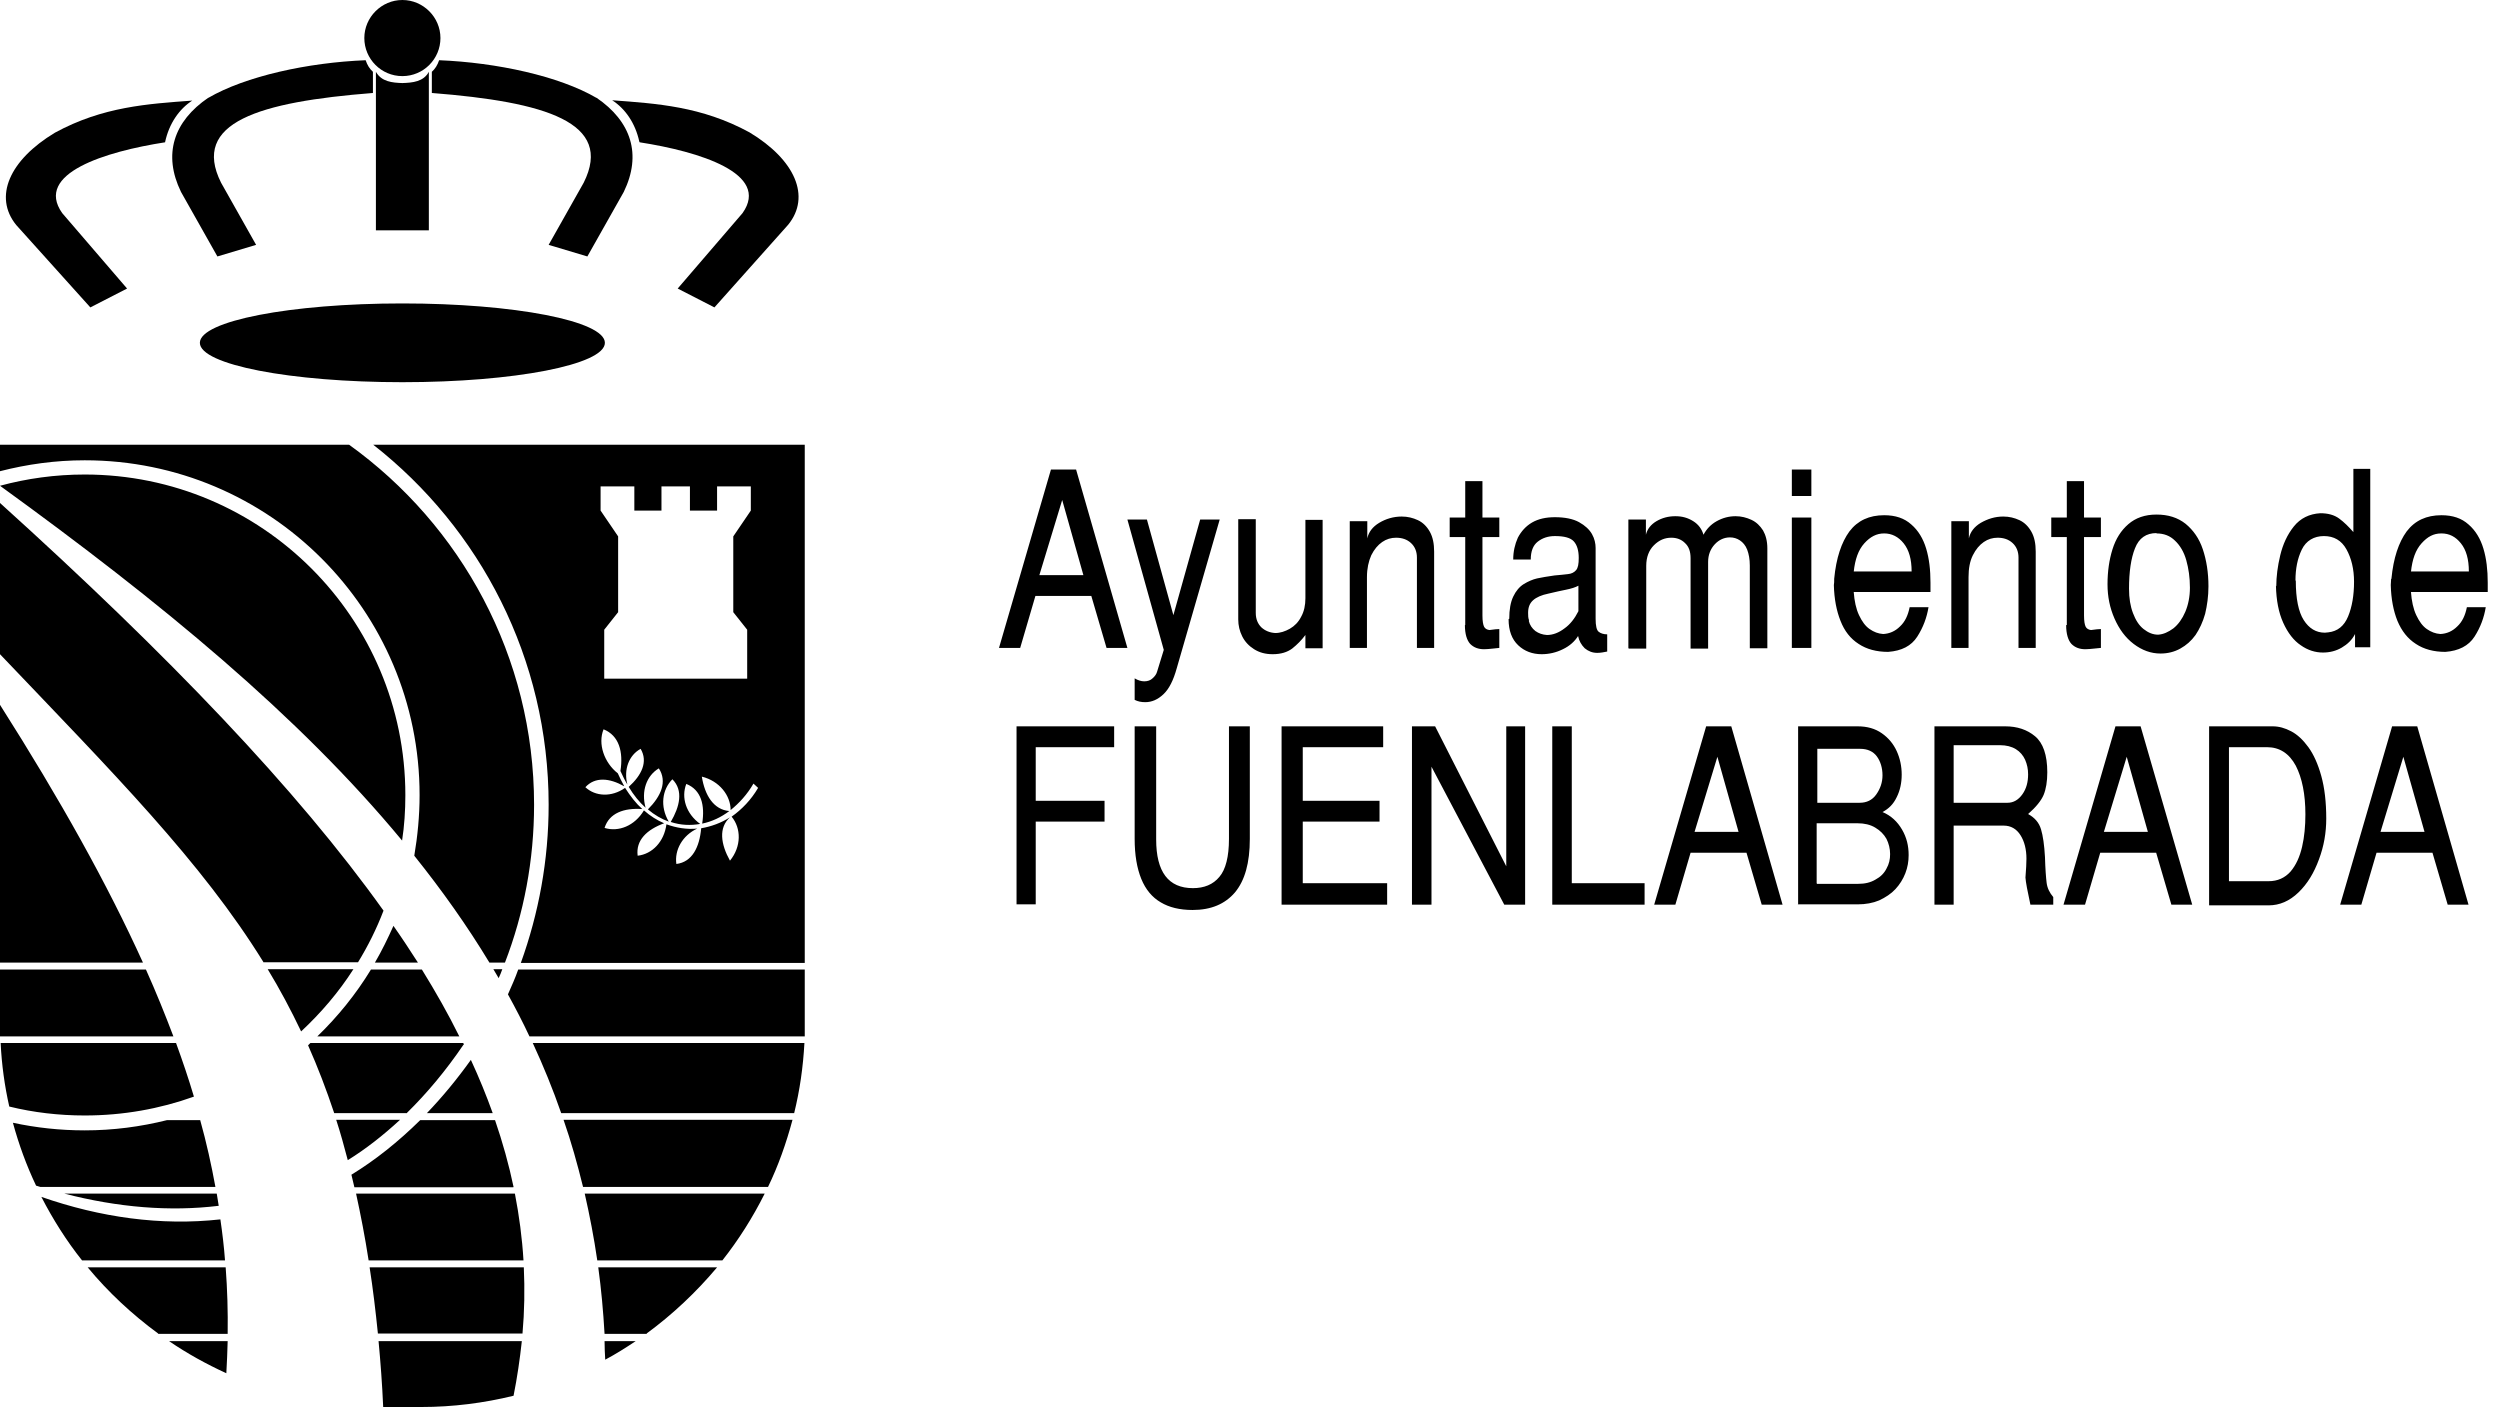 <svg xmlns="http://www.w3.org/2000/svg" width="182" height="103" viewBox="0 0 182 103" fill="none"><path fill-rule="evenodd" clip-rule="evenodd" d="M38.11 91.758H26.836C26.571 90.047 26.258 88.433 25.921 86.892H37.484C37.797 88.506 38.014 90.144 38.11 91.758ZM29.63 81.038H24.331C23.753 79.303 23.126 77.665 22.428 76.1C22.476 76.051 22.524 76.003 22.596 75.931H33.726C33.726 75.931 33.75 76.003 33.774 76.027C33.774 76.027 33.75 76.051 33.726 76.076C32.449 77.954 31.076 79.593 29.63 81.014V81.038ZM29.125 81.52H24.475C24.788 82.483 25.053 83.447 25.318 84.459C26.643 83.64 27.896 82.652 29.125 81.52ZM35.87 81.038H31.076C32.184 79.882 33.244 78.605 34.28 77.159C34.882 78.46 35.412 79.761 35.87 81.038ZM37.387 86.41C37.05 84.796 36.592 83.158 36.038 81.544H30.594C28.98 83.134 27.318 84.459 25.583 85.519C25.656 85.808 25.728 86.121 25.8 86.434H37.363L37.387 86.41ZM38.038 97.082C38.182 95.468 38.206 93.854 38.134 92.264H26.908C27.149 93.805 27.342 95.419 27.511 97.082H38.062H38.038ZM37.989 97.636H27.559C27.703 99.177 27.824 100.767 27.896 102.43H30.666C32.979 102.43 35.219 102.141 37.387 101.611C37.652 100.286 37.845 98.961 37.989 97.636ZM12.816 75.931H0.048C0.12 77.497 0.337 79.063 0.675 80.556C2.433 80.99 4.288 81.207 6.167 81.207C8.961 81.207 11.635 80.725 14.117 79.834C13.731 78.533 13.297 77.256 12.816 75.931ZM12.623 75.449H0C0 75.136 0 74.847 0 74.534V70.583H10.624C11.37 72.245 12.021 73.859 12.623 75.449ZM33.461 75.449H23.102C24.596 74.004 25.921 72.366 27.005 70.583H30.714C31.726 72.221 32.642 73.835 33.437 75.449H33.461ZM25.415 32.377H0V34.304C1.975 33.798 4.023 33.509 6.167 33.509C19.633 33.509 30.546 44.422 30.546 57.888C30.546 59.381 30.401 60.875 30.16 62.296C32.184 64.826 34.015 67.403 35.629 70.077H36.761C38.134 66.512 38.881 62.633 38.881 58.586C38.881 47.794 33.557 38.23 25.415 32.377ZM35.918 70.559C36.038 70.776 36.183 70.993 36.303 71.209C36.4 70.993 36.496 70.776 36.568 70.559H35.918ZM15.779 86.892C15.827 87.181 15.875 87.494 15.923 87.783C12.358 88.217 8.576 87.903 4.673 86.892H15.779ZM15.682 86.41H2.939C2.939 86.41 2.722 86.338 2.626 86.314C1.927 84.844 1.373 83.326 0.94 81.737C2.626 82.098 4.36 82.291 6.167 82.291C8.239 82.291 10.238 82.026 12.165 81.544H14.574C15.032 83.182 15.393 84.82 15.682 86.41ZM27.294 70.077C27.8 69.21 28.233 68.319 28.643 67.403C29.269 68.294 29.871 69.21 30.425 70.077H27.294ZM29.269 61.212C29.438 60.128 29.51 59.02 29.51 57.888C29.51 45 19.055 34.545 6.167 34.545C4.023 34.545 1.951 34.834 0 35.364C11.708 43.843 21.753 52.106 29.269 61.188V61.212ZM19.489 70.559C20.38 72.028 21.175 73.522 21.922 75.088C23.367 73.739 24.668 72.221 25.728 70.559H19.465H19.489ZM19.2 70.077C14.647 62.706 8.263 56.298 0 47.626V36.616C12.238 47.674 21.633 57.478 27.92 66.295C27.414 67.62 26.788 68.873 26.065 70.053H19.2V70.077ZM0 70.077V51.311C4.408 58.249 7.829 64.392 10.407 70.077H0ZM27.173 32.377C34.954 38.471 39.941 47.939 39.941 58.586C39.941 62.633 39.218 66.488 37.917 70.101H58.586V32.377H27.173ZM38.544 75.449C38.062 74.413 37.532 73.401 36.978 72.39C37.243 71.787 37.508 71.209 37.725 70.583H58.586V74.534C58.586 74.847 58.586 75.136 58.586 75.449H38.568H38.544ZM57.815 81.038C58.225 79.376 58.466 77.689 58.562 75.931H38.785C39.555 77.593 40.254 79.303 40.856 81.038H57.815ZM55.912 86.41C56.659 84.868 57.237 83.23 57.695 81.52H41.025C41.579 83.11 42.037 84.748 42.446 86.41H55.912ZM52.588 91.758C53.768 90.264 54.804 88.626 55.671 86.892H42.567C42.928 88.482 43.241 90.096 43.482 91.758H52.588ZM47.071 97.082C48.974 95.684 50.685 94.07 52.203 92.264H43.554C43.771 93.854 43.916 95.444 44.012 97.106H47.096L47.071 97.082ZM46.276 97.636H44.012C44.012 98.094 44.036 98.551 44.06 98.985C44.831 98.575 45.554 98.118 46.276 97.636ZM16.381 91.758C16.309 90.77 16.188 89.758 16.044 88.771C11.708 89.253 7.299 88.626 3.011 87.133C3.854 88.771 4.842 90.337 5.974 91.758H16.357H16.381ZM12.31 97.636C13.611 98.527 15.008 99.298 16.477 99.972C16.526 99.177 16.55 98.407 16.574 97.636H12.31ZM11.515 97.082C9.612 95.684 7.877 94.07 6.384 92.264H16.429C16.55 93.878 16.598 95.468 16.574 97.106H11.515V97.082ZM54.395 49.408V45.843L53.383 44.566V39.05L54.66 37.17V35.412H52.203V37.17H50.227V35.412H48.155V37.17H46.18V35.412H43.723V37.17L45 39.05V44.566L43.988 45.843V49.408H54.371H54.395ZM45.433 57.237C44.373 56.635 43.313 56.539 42.615 57.309C43.337 57.984 44.518 58.056 45.505 57.358C45.891 57.96 46.3 58.49 46.758 58.9C45.433 58.803 44.349 59.188 44.012 60.273C45.024 60.586 46.204 60.128 46.879 58.996C47.336 59.405 47.842 59.718 48.348 59.935C47.096 60.393 46.276 61.164 46.421 62.296C47.481 62.176 48.348 61.284 48.517 60.008C49.239 60.273 50.01 60.393 50.757 60.321C49.673 60.827 49.095 61.887 49.239 62.898C50.396 62.754 50.926 61.67 51.046 60.297C51.769 60.176 52.492 59.911 53.142 59.502C52.299 60.248 52.468 61.453 53.142 62.657C53.985 61.622 53.961 60.297 53.263 59.453C54.009 58.924 54.684 58.225 55.19 57.358L54.852 57.045C54.395 57.84 53.816 58.466 53.19 58.972C53.19 57.912 52.371 56.852 51.094 56.539C51.311 57.912 51.962 58.948 53.094 59.044C52.492 59.502 51.817 59.815 51.118 59.959C51.335 58.61 51.046 57.502 49.962 57.069C49.577 58.056 49.938 59.237 50.974 59.983C50.275 60.104 49.553 60.08 48.83 59.839C49.48 58.731 49.769 57.55 48.95 56.731C48.204 57.478 48.035 58.707 48.685 59.815C48.155 59.622 47.65 59.333 47.168 58.924C48.131 57.96 48.589 56.9 47.963 55.936C47.071 56.466 46.662 57.599 46.999 58.803C46.541 58.394 46.132 57.888 45.77 57.285C46.71 56.442 47.192 55.455 46.638 54.515C45.795 54.973 45.385 56.009 45.674 57.117C45.481 56.804 45.337 56.49 45.168 56.129C45.385 54.732 45.072 53.551 43.94 53.094C43.506 54.154 43.988 55.527 44.976 56.298C45.12 56.611 45.265 56.924 45.433 57.213V57.237Z" fill="#FBF5EB" style="fill:#FBF5EB;fill:color(display-p3 0.984 0.961 0.922);fill-opacity:1;"></path><path fill-rule="evenodd" clip-rule="evenodd" d="M29.293 22.09C21.151 22.09 14.55 23.367 14.55 24.957C14.55 26.547 21.151 27.824 29.293 27.824C37.436 27.824 44.036 26.547 44.036 24.957C44.036 23.367 37.436 22.09 29.293 22.09Z" fill="#FBF5EB" style="fill:#FBF5EB;fill:color(display-p3 0.984 0.961 0.922);fill-opacity:1;"></path><path fill-rule="evenodd" clip-rule="evenodd" d="M46.565 10.359C50.901 11.033 56.105 12.623 54.057 15.514L49.336 21.006L52.01 22.379L57.382 16.357C59.044 14.309 57.888 11.635 54.563 9.636C51.07 7.733 47.794 7.54 44.566 7.299C45.505 7.901 46.252 8.961 46.541 10.31L46.565 10.359Z" fill="#FBF5EB" style="fill:#FBF5EB;fill:color(display-p3 0.984 0.961 0.922);fill-opacity:1;"></path><path fill-rule="evenodd" clip-rule="evenodd" d="M43.41 7.106C45.964 8.841 46.734 11.25 45.41 13.972L42.76 18.67L39.941 17.826L42.495 13.297C44.687 8.913 39.724 7.42 31.438 6.769V5.227C31.678 5.011 31.847 4.746 31.968 4.384C36.159 4.553 40.712 5.541 43.434 7.131L43.41 7.106Z" fill="#FBF5EB" style="fill:#FBF5EB;fill:color(display-p3 0.984 0.961 0.922);fill-opacity:1;"></path><path fill-rule="evenodd" clip-rule="evenodd" d="M31.22 16.742V5.228C30.835 5.95 30.04 6.022 29.293 6.047C28.546 6.022 27.775 5.95 27.366 5.228V16.767H31.22V16.742Z" fill="#FBF5EB" style="fill:#FBF5EB;fill:color(display-p3 0.984 0.961 0.922);fill-opacity:1;"></path><path fill-rule="evenodd" clip-rule="evenodd" d="M12.021 10.359C7.685 11.033 2.481 12.623 4.529 15.514L9.251 21.006L6.577 22.379L1.181 16.381C-0.482 14.334 0.675 11.659 3.999 9.66C7.492 7.757 10.768 7.564 13.996 7.323C13.057 7.926 12.31 8.986 12.021 10.335V10.359Z" fill="#FBF5EB" style="fill:#FBF5EB;fill:color(display-p3 0.984 0.961 0.922);fill-opacity:1;"></path><path fill-rule="evenodd" clip-rule="evenodd" d="M15.177 7.106C12.623 8.841 11.852 11.25 13.177 13.972L15.827 18.67L18.645 17.826L16.092 13.297C13.9 8.913 18.862 7.42 27.149 6.769V5.227C26.908 5.011 26.74 4.746 26.619 4.384C22.427 4.553 17.875 5.541 15.152 7.131L15.177 7.106Z" fill="#FBF5EB" style="fill:#FBF5EB;fill:color(display-p3 0.984 0.961 0.922);fill-opacity:1;"></path><path fill-rule="evenodd" clip-rule="evenodd" d="M29.293 5.541C27.752 5.541 26.523 4.288 26.523 2.77C26.523 1.253 27.776 0 29.293 0C30.811 0 32.064 1.253 32.064 2.77C32.064 4.288 30.835 5.541 29.293 5.541Z" fill="#FBF5EB" style="fill:#FBF5EB;fill:color(display-p3 0.984 0.961 0.922);fill-opacity:1;"></path><path fill-rule="evenodd" clip-rule="evenodd" d="M72.727 47.168L76.509 34.183H78.34L82.074 47.168H80.556L79.448 43.386H75.377L74.269 47.168H72.703H72.727ZM75.666 41.868H78.87L77.328 36.4L75.666 41.868ZM84.723 47.312L82.074 37.821H83.495L85.422 44.783L87.373 37.821H88.795L85.663 48.661C85.422 49.529 85.109 50.155 84.699 50.54C84.29 50.926 83.856 51.118 83.374 51.118C83.085 51.118 82.844 51.07 82.603 50.95V49.384C82.844 49.529 83.085 49.601 83.302 49.601C83.543 49.601 83.76 49.529 83.904 49.384C84.073 49.239 84.194 49.071 84.242 48.878L84.723 47.312ZM90.144 45.048V37.797H91.42V44.614C91.42 45.072 91.565 45.409 91.83 45.674C92.095 45.915 92.432 46.06 92.842 46.084C93.203 46.084 93.564 45.963 93.902 45.771C94.239 45.578 94.528 45.289 94.721 44.903C94.938 44.518 95.034 44.06 95.034 43.554V37.845H96.287V47.192H95.034V46.228C94.745 46.614 94.432 46.927 94.07 47.216C93.709 47.481 93.251 47.626 92.649 47.626C92.119 47.626 91.685 47.505 91.3 47.264C90.915 47.023 90.625 46.71 90.433 46.325C90.24 45.939 90.144 45.53 90.144 45.096V45.048ZM98.262 47.168V37.941H99.539V39.194C99.635 38.736 99.924 38.351 100.406 38.062C100.888 37.773 101.442 37.604 102.044 37.604C102.478 37.604 102.863 37.7 103.224 37.869C103.586 38.038 103.875 38.327 104.092 38.712C104.308 39.098 104.405 39.58 104.405 40.158V47.168H103.152V40.591C103.152 40.158 103.008 39.796 102.718 39.531C102.429 39.266 102.068 39.146 101.634 39.146C101.273 39.146 100.936 39.242 100.623 39.459C100.309 39.676 100.045 39.989 99.828 40.423C99.635 40.856 99.514 41.386 99.514 42.013V47.168H98.238H98.262ZM106.669 45.506V39.098H105.537V37.676H106.669V35.027H107.922V37.676H109.15V39.098H107.922V44.807C107.922 45.217 107.97 45.481 108.042 45.626C108.115 45.771 108.259 45.843 108.428 45.867C108.765 45.819 109.006 45.795 109.15 45.795V47.168C109.15 47.168 108.934 47.192 108.693 47.216C108.452 47.24 108.235 47.264 108.042 47.264C107.633 47.264 107.296 47.144 107.031 46.879C106.79 46.614 106.645 46.156 106.645 45.506H106.669ZM109.873 45.048C109.873 44.373 109.969 43.843 110.162 43.434C110.355 43.024 110.62 42.711 110.933 42.519C111.246 42.326 111.584 42.181 111.897 42.109C112.234 42.037 112.668 41.964 113.173 41.892C113.559 41.868 113.872 41.82 114.137 41.796C114.402 41.772 114.595 41.675 114.739 41.507C114.884 41.338 114.932 41.049 114.932 40.615C114.932 40.085 114.812 39.676 114.571 39.411C114.33 39.146 113.872 39.026 113.198 39.026C112.692 39.026 112.282 39.17 111.945 39.435C111.608 39.7 111.439 40.134 111.439 40.736H110.162C110.162 40.158 110.283 39.628 110.499 39.146C110.74 38.688 111.078 38.303 111.535 38.038C111.993 37.773 112.547 37.652 113.198 37.652C113.92 37.652 114.522 37.773 114.956 38.014C115.39 38.255 115.703 38.544 115.896 38.881C116.088 39.218 116.161 39.58 116.161 39.893V45.048C116.161 45.554 116.233 45.867 116.377 45.987C116.522 46.108 116.739 46.18 117.004 46.18V47.433C116.763 47.481 116.522 47.529 116.281 47.529C115.92 47.529 115.631 47.409 115.366 47.192C115.125 46.951 114.956 46.662 114.884 46.301C114.643 46.686 114.282 47.023 113.776 47.264C113.294 47.505 112.764 47.626 112.234 47.626C111.559 47.626 110.981 47.409 110.524 46.975C110.066 46.541 109.825 45.915 109.825 45.072L109.873 45.048ZM111.294 45.193C111.367 45.506 111.535 45.746 111.776 45.939C112.017 46.108 112.282 46.204 112.619 46.228C113.053 46.228 113.487 46.06 113.896 45.746C114.306 45.457 114.643 45.024 114.908 44.494V42.639C114.691 42.759 114.378 42.856 114.017 42.928C113.655 43 113.222 43.097 112.716 43.217C112.234 43.313 111.848 43.482 111.608 43.699C111.367 43.916 111.246 44.205 111.246 44.614C111.246 44.807 111.246 45 111.319 45.168L111.294 45.193ZM118.545 47.168V37.821H119.822V38.929C119.919 38.52 120.184 38.182 120.593 37.941C121.003 37.7 121.46 37.58 121.966 37.58C122.472 37.58 122.882 37.7 123.267 37.941C123.652 38.182 123.893 38.52 124.014 38.929C124.231 38.52 124.544 38.182 124.977 37.941C125.411 37.7 125.869 37.58 126.351 37.58C126.76 37.58 127.145 37.676 127.507 37.845C127.868 38.014 128.133 38.279 128.35 38.616C128.543 38.953 128.663 39.387 128.663 39.917V47.192H127.386V41.169C127.386 40.712 127.314 40.326 127.194 40.013C127.073 39.7 126.881 39.483 126.664 39.339C126.447 39.194 126.206 39.122 125.941 39.122C125.531 39.122 125.146 39.291 124.833 39.628C124.52 39.965 124.351 40.399 124.351 40.904V47.216H123.074V40.639C123.074 40.158 122.954 39.796 122.665 39.531C122.4 39.266 122.063 39.146 121.677 39.146C121.195 39.146 120.786 39.315 120.4 39.7C120.039 40.061 119.846 40.567 119.846 41.194V47.216H118.57L118.545 47.168ZM130.446 47.168V37.676H131.867V47.168H130.446ZM130.446 36.111V34.183H131.867V36.111H130.446ZM133.529 42.133C133.674 40.615 134.059 39.483 134.637 38.688C135.24 37.893 136.083 37.508 137.167 37.508C137.986 37.508 138.636 37.725 139.142 38.182C139.648 38.616 140.009 39.218 140.226 39.941C140.443 40.664 140.539 41.483 140.539 42.422C140.539 42.711 140.539 42.952 140.539 43.097H134.951C134.999 43.747 135.119 44.325 135.336 44.783C135.553 45.241 135.794 45.578 136.107 45.795C136.42 46.011 136.733 46.132 137.095 46.156C137.552 46.132 137.962 45.963 138.323 45.602C138.684 45.265 138.901 44.807 139.022 44.205H140.395C140.274 44.952 140.009 45.674 139.576 46.349C139.142 47.023 138.444 47.385 137.456 47.457C136.613 47.457 135.89 47.264 135.312 46.879C134.71 46.493 134.276 45.939 133.987 45.193C133.698 44.47 133.529 43.602 133.505 42.591C133.529 42.47 133.529 42.326 133.529 42.157V42.133ZM134.951 41.603H139.166C139.166 40.712 138.974 40.037 138.588 39.555C138.203 39.074 137.721 38.833 137.167 38.833C136.613 38.833 136.155 39.074 135.721 39.555C135.288 40.037 135.047 40.712 134.951 41.627V41.603ZM142.057 47.168V37.941H143.334V39.194C143.43 38.736 143.719 38.351 144.201 38.062C144.707 37.773 145.237 37.604 145.839 37.604C146.273 37.604 146.658 37.7 147.02 37.869C147.381 38.038 147.67 38.327 147.887 38.712C148.104 39.098 148.2 39.58 148.2 40.158V47.168H146.947V40.591C146.947 40.158 146.803 39.796 146.514 39.531C146.225 39.266 145.863 39.146 145.43 39.146C145.068 39.146 144.731 39.242 144.418 39.459C144.105 39.676 143.84 39.989 143.623 40.423C143.406 40.856 143.31 41.386 143.31 42.013V47.168H142.033H142.057ZM150.464 45.506V39.098H149.332V37.676H150.464V35.027H151.717V37.676H152.946V39.098H151.717V44.807C151.717 45.217 151.765 45.481 151.837 45.626C151.91 45.771 152.054 45.843 152.223 45.867C152.56 45.819 152.801 45.795 152.946 45.795V47.168C152.946 47.168 152.729 47.192 152.464 47.216C152.223 47.24 152.006 47.264 151.813 47.264C151.404 47.264 151.067 47.144 150.802 46.879C150.561 46.614 150.416 46.156 150.416 45.506H150.464ZM156.993 38.809C156.246 38.809 155.716 39.17 155.427 39.917C155.138 40.639 154.993 41.627 154.993 42.856C154.993 43.554 155.09 44.133 155.282 44.638C155.475 45.144 155.716 45.53 156.053 45.795C156.39 46.06 156.728 46.204 157.113 46.204C157.499 46.18 157.86 46.011 158.221 45.746C158.583 45.457 158.872 45.048 159.089 44.542C159.305 44.036 159.426 43.434 159.426 42.783C159.426 42.037 159.329 41.386 159.161 40.784C158.992 40.182 158.703 39.7 158.342 39.363C157.98 39.001 157.523 38.833 156.993 38.833V38.809ZM156.993 37.46C157.836 37.46 158.534 37.676 159.113 38.134C159.667 38.592 160.1 39.194 160.365 39.989C160.63 40.784 160.775 41.675 160.775 42.687C160.775 43.41 160.678 44.084 160.534 44.687C160.365 45.289 160.124 45.795 159.835 46.228C159.522 46.662 159.161 46.975 158.727 47.216C158.294 47.457 157.812 47.577 157.282 47.577C156.583 47.577 155.933 47.336 155.331 46.879C154.728 46.421 154.271 45.795 153.933 45.024C153.596 44.253 153.427 43.434 153.427 42.543C153.427 41.603 153.548 40.76 153.789 39.989C154.03 39.218 154.415 38.616 154.945 38.158C155.475 37.7 156.15 37.46 156.993 37.46ZM165.713 42.687C165.713 41.989 165.81 41.218 166.002 40.423C166.195 39.628 166.508 38.929 166.99 38.327C167.472 37.725 168.122 37.411 168.917 37.363C169.471 37.363 169.929 37.484 170.29 37.749C170.652 38.014 170.989 38.351 171.326 38.736V34.135H172.555V47.12H171.447V46.156C171.23 46.59 170.892 46.903 170.483 47.144C170.073 47.385 169.616 47.505 169.11 47.505C168.556 47.505 168.002 47.336 167.496 46.975C166.99 46.638 166.556 46.084 166.219 45.337C165.882 44.59 165.713 43.699 165.689 42.639L165.713 42.687ZM167.134 42.278C167.134 43.578 167.327 44.542 167.713 45.144C168.098 45.746 168.604 46.06 169.254 46.06C169.327 46.06 169.399 46.036 169.495 46.036C170.17 45.963 170.652 45.578 170.941 44.879C171.23 44.181 171.374 43.337 171.374 42.35C171.374 41.434 171.182 40.639 170.82 39.989C170.459 39.339 169.905 39.026 169.182 39.026C168.459 39.026 167.881 39.363 167.568 40.013C167.255 40.664 167.11 41.41 167.11 42.254L167.134 42.278ZM174.096 42.133C174.241 40.615 174.626 39.483 175.205 38.688C175.807 37.893 176.65 37.508 177.734 37.508C178.553 37.508 179.203 37.725 179.709 38.182C180.215 38.616 180.577 39.218 180.793 39.941C181.01 40.664 181.107 41.483 181.107 42.422C181.107 42.711 181.107 42.952 181.107 43.097H175.518C175.566 43.747 175.686 44.325 175.903 44.783C176.12 45.241 176.361 45.578 176.674 45.795C176.987 46.011 177.3 46.132 177.662 46.156C178.119 46.132 178.529 45.963 178.89 45.602C179.252 45.265 179.468 44.807 179.589 44.205H180.962C180.842 44.952 180.577 45.674 180.143 46.349C179.709 47.023 178.987 47.385 178.023 47.457C177.18 47.457 176.457 47.264 175.879 46.879C175.277 46.493 174.843 45.939 174.53 45.193C174.241 44.47 174.072 43.602 174.048 42.591C174.048 42.47 174.072 42.326 174.072 42.157L174.096 42.133ZM175.518 41.603H179.733C179.733 40.712 179.541 40.037 179.155 39.555C178.77 39.074 178.312 38.833 177.734 38.833C177.156 38.833 176.722 39.074 176.289 39.555C175.855 40.037 175.614 40.712 175.518 41.627V41.603ZM74.004 65.862V52.877H81.11V54.395H75.401V58.297H80.411V59.815H75.401V65.837H74.004V65.862ZM82.652 52.877H84.169V61.116C84.169 63.477 85.061 64.657 86.843 64.657C87.662 64.657 88.313 64.392 88.77 63.838C89.228 63.308 89.469 62.368 89.469 61.068V52.877H90.987V61.068C90.987 62.826 90.625 64.103 89.903 64.97C89.18 65.813 88.168 66.247 86.819 66.247C85.88 66.247 85.109 66.054 84.507 65.693C83.88 65.332 83.398 64.753 83.085 63.983C82.772 63.212 82.603 62.248 82.603 61.068V52.877H82.652ZM93.299 65.862V52.877H100.695V54.395H94.841V58.297H100.43V59.815H94.841V64.296H100.984V65.862H93.323H93.299ZM102.791 65.862V52.877H104.477L109.656 63.067V52.877H111.029V65.862H109.512L104.212 55.816V65.862H102.791ZM113.005 65.862V52.877H114.426V64.296H119.726V65.862H113.005ZM120.424 65.862L124.207 52.877H126.037L129.771 65.862H128.254L127.145 62.079H123.074L121.966 65.862H120.4H120.424ZM123.363 60.562H126.567L125.026 55.093L123.363 60.562ZM130.903 65.862V52.877H135.24C135.938 52.877 136.516 53.046 136.998 53.383C137.48 53.72 137.841 54.154 138.082 54.684C138.323 55.214 138.444 55.792 138.444 56.394C138.444 56.996 138.323 57.55 138.082 58.032C137.841 58.538 137.504 58.875 137.046 59.116C137.673 59.381 138.13 59.815 138.468 60.393C138.805 60.971 138.949 61.574 138.949 62.248C138.949 62.706 138.877 63.139 138.709 63.573C138.54 64.007 138.299 64.392 137.986 64.729C137.673 65.067 137.263 65.332 136.805 65.548C136.348 65.741 135.818 65.837 135.24 65.837H130.879L130.903 65.862ZM132.277 64.344H135.264C135.77 64.344 136.179 64.247 136.54 64.031C136.902 63.838 137.167 63.573 137.335 63.236C137.528 62.898 137.6 62.561 137.6 62.176C137.6 61.79 137.504 61.405 137.335 61.068C137.143 60.73 136.878 60.465 136.516 60.249C136.155 60.032 135.721 59.935 135.24 59.935H132.253V64.296L132.277 64.344ZM132.325 58.442H135.384C135.89 58.442 136.3 58.249 136.589 57.84C136.878 57.43 137.046 56.972 137.046 56.442C137.046 55.912 136.902 55.431 136.637 55.069C136.372 54.708 135.962 54.515 135.432 54.515H132.301V58.442H132.325ZM140.828 65.862V52.877H145.984C146.851 52.877 147.574 53.118 148.152 53.6C148.73 54.082 149.043 54.949 149.043 56.226C149.043 56.9 148.947 57.454 148.778 57.864C148.609 58.273 148.224 58.755 147.646 59.261C148.128 59.526 148.441 59.887 148.585 60.369C148.73 60.851 148.826 61.525 148.874 62.392C148.899 63.26 148.947 63.886 148.995 64.272C149.043 64.657 149.212 64.994 149.477 65.307V65.862H147.814C147.598 64.874 147.477 64.223 147.453 63.886C147.501 63.284 147.525 62.826 147.525 62.513C147.525 61.839 147.381 61.26 147.092 60.803C146.803 60.345 146.393 60.104 145.863 60.104H142.226V65.862H140.828ZM142.226 58.442H146.152C146.586 58.442 146.947 58.225 147.236 57.816C147.525 57.406 147.646 56.924 147.646 56.37C147.646 55.985 147.574 55.647 147.429 55.31C147.285 54.997 147.068 54.732 146.755 54.539C146.441 54.347 146.056 54.25 145.598 54.25H142.226V58.442ZM150.223 65.862L154.006 52.877H155.836L159.594 65.862H158.077L156.969 62.079H152.897L151.789 65.862H150.223ZM153.162 60.562H156.366L154.825 55.093L153.162 60.562ZM160.823 65.862V52.877H165.448C165.906 52.877 166.34 52.998 166.797 53.238C167.255 53.479 167.664 53.865 168.05 54.395C168.435 54.925 168.748 55.623 168.989 56.49C169.23 57.358 169.351 58.394 169.351 59.598C169.351 60.61 169.182 61.598 168.821 62.561C168.459 63.549 167.978 64.344 167.327 64.97C166.677 65.597 165.954 65.91 165.159 65.91H160.823V65.862ZM162.244 64.151H165.159C165.81 64.151 166.34 63.91 166.749 63.453C167.159 62.971 167.424 62.368 167.592 61.646C167.761 60.923 167.833 60.128 167.833 59.285C167.833 57.816 167.592 56.635 167.134 55.744C166.653 54.852 165.954 54.395 165.039 54.395H162.268V64.151H162.244ZM170.363 65.862L174.145 52.877H175.975L179.709 65.862H178.192L177.084 62.079H173.012L171.904 65.862H170.338H170.363ZM173.301 60.562H176.505L174.964 55.093L173.301 60.562Z" fill="#FBF5EB" style="fill:#FBF5EB;fill:color(display-p3 0.984 0.961 0.922);fill-opacity:1;"></path></svg>